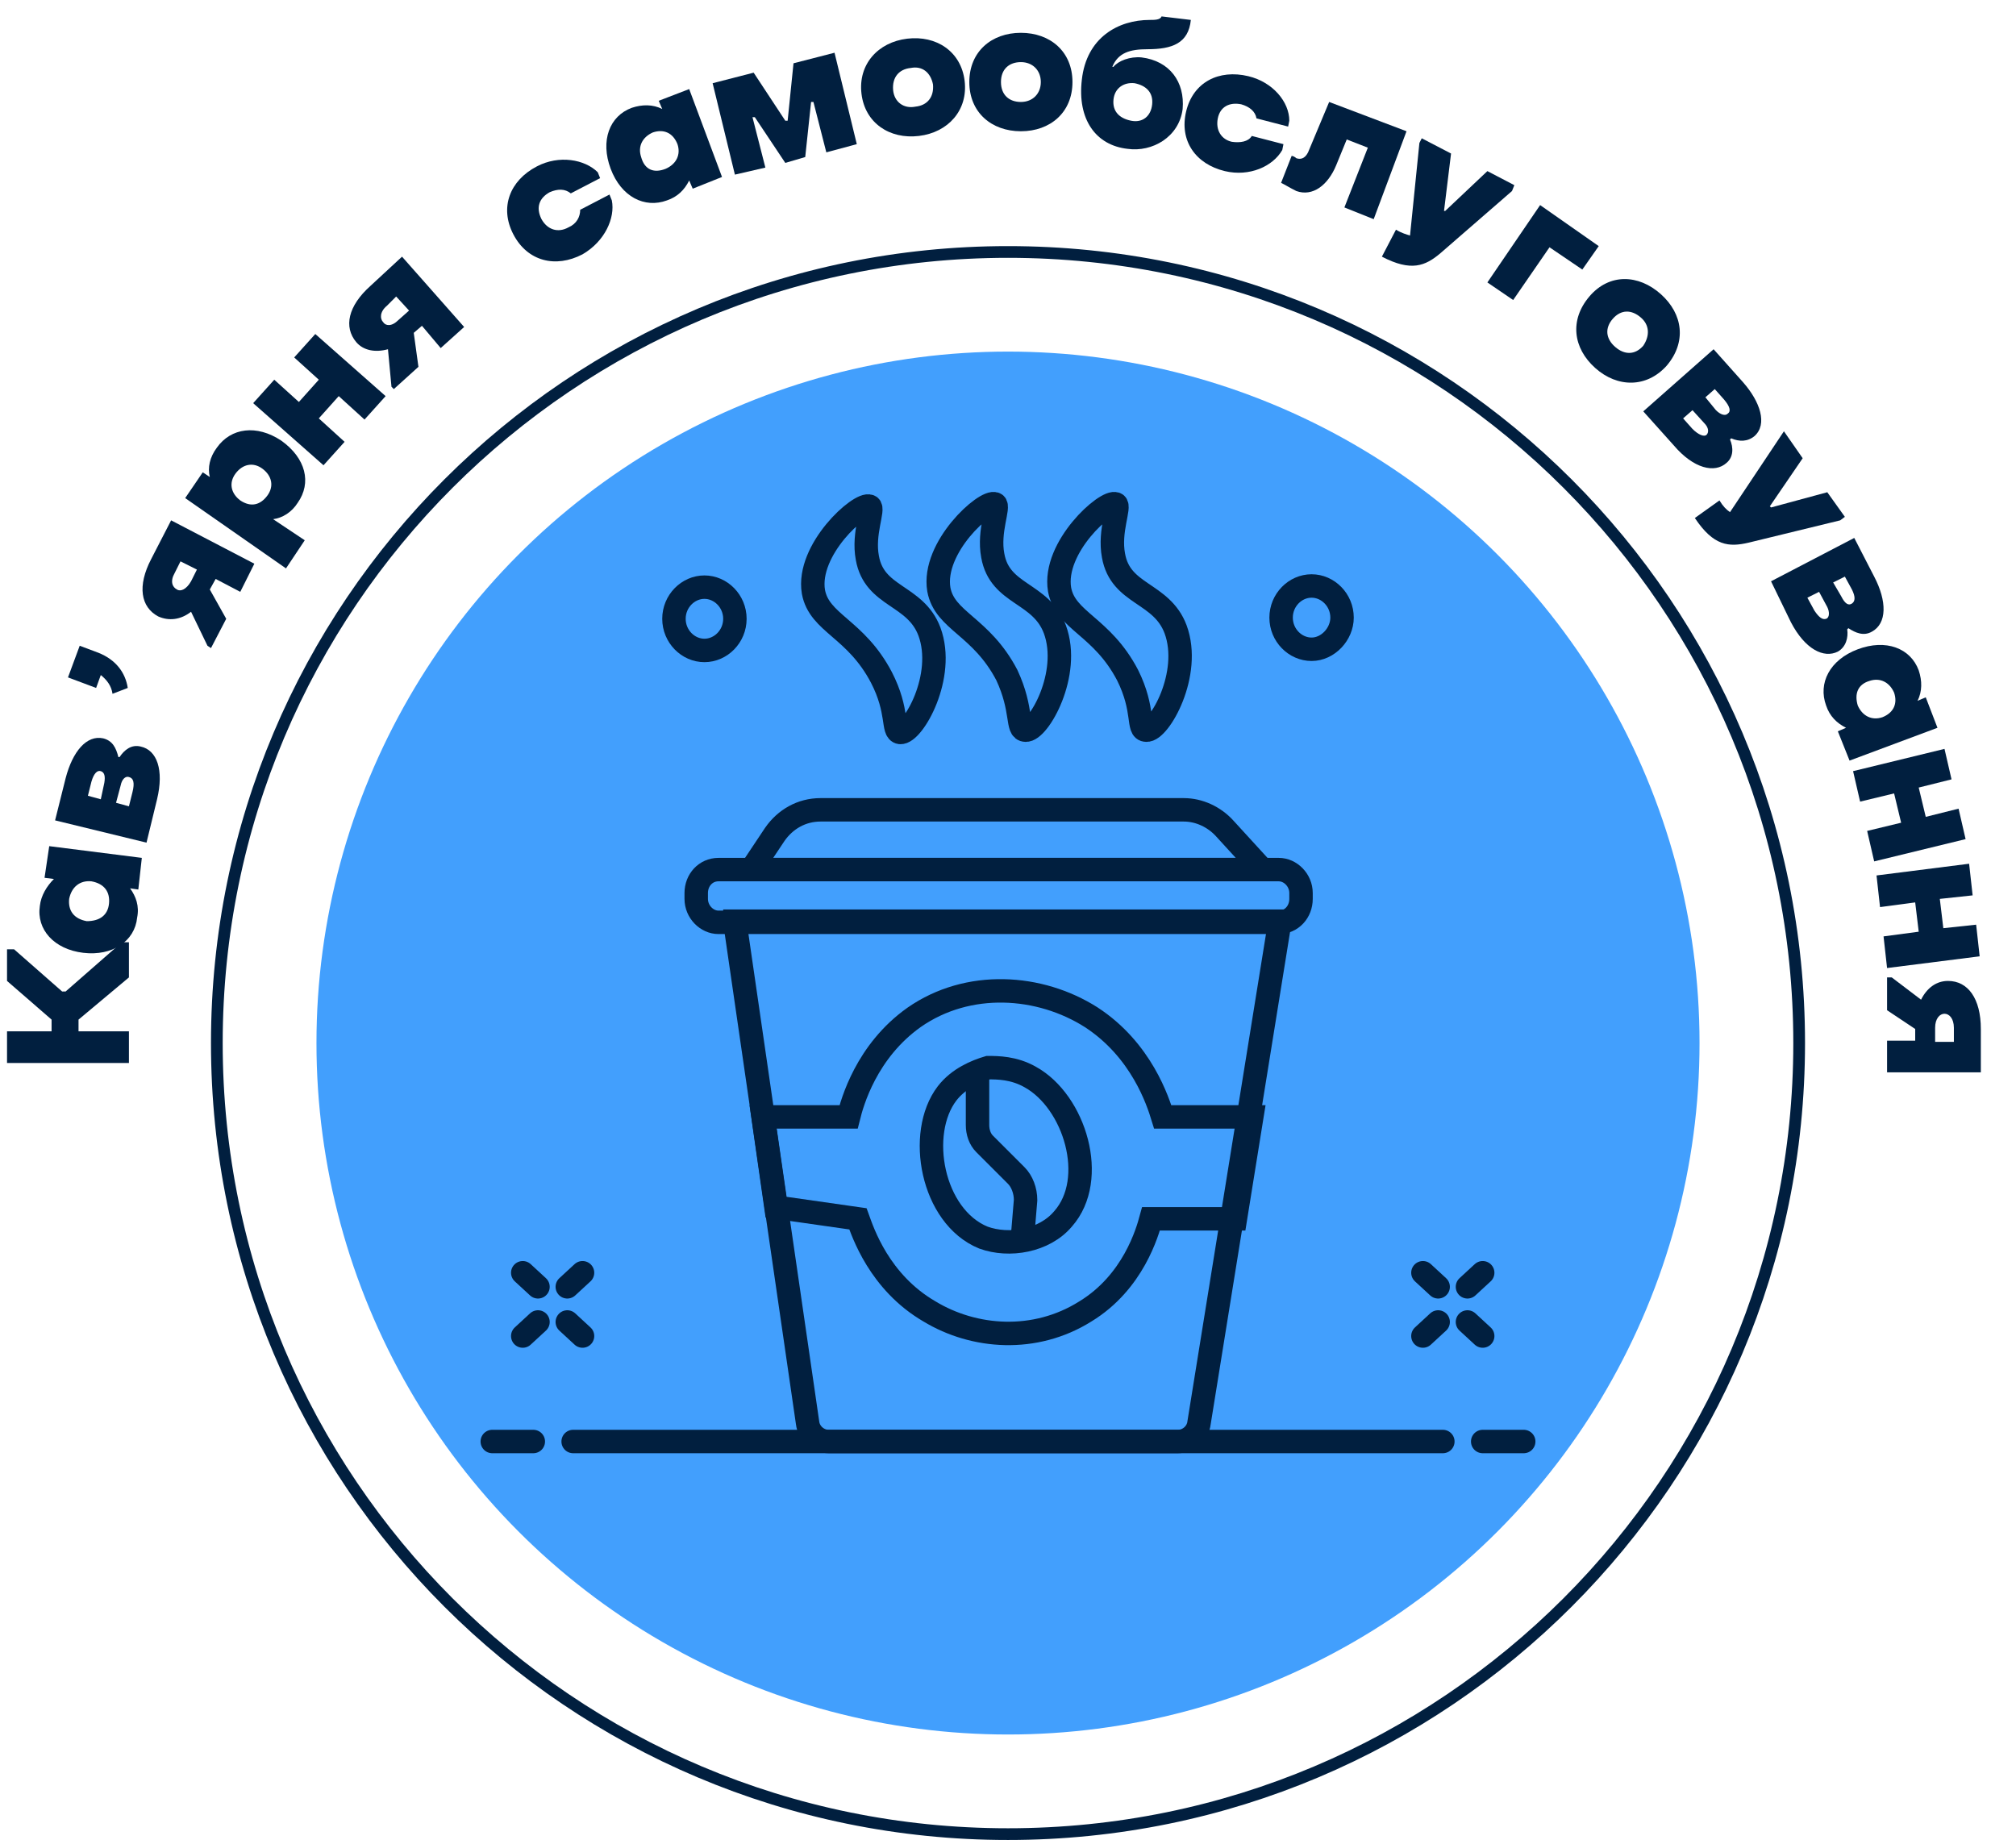 <?xml version="1.0" encoding="utf-8"?>
<!-- Generator: Adobe Illustrator 18.0.0, SVG Export Plug-In . SVG Version: 6.00 Build 0)  -->
<!DOCTYPE svg PUBLIC "-//W3C//DTD SVG 1.1//EN" "http://www.w3.org/Graphics/SVG/1.1/DTD/svg11.dtd">
<svg version="1.1" id="Layer_1" xmlns="http://www.w3.org/2000/svg" xmlns:xlink="http://www.w3.org/1999/xlink" x="0px" y="0px"
	 width="172px" height="157px" viewBox="0 0 172 157" enable-background="new 0 0 172 157" xml:space="preserve">
<circle fill="#429FFD" cx="86" cy="89" r="59"/>
<path fill="#011F3F" d="M1.2,81l4.1,3.6h0.3l4.8-4.2H11v3l-4.3,3.6v1H11v2.7H0.6v-2.7h3.8v-1l-3.8-3.3V81H1.2z"/>
<path fill="#011F3F" d="M4.2,72.2l7.9,1l-0.3,2.7l-0.7-0.1c0.5,0.7,0.8,1.5,0.6,2.5c-0.2,2-2.1,3.3-4.6,3c-2.5-0.3-4-2-3.7-4
	c0.1-0.9,0.6-1.7,1.2-2.3l-0.8-0.1L4.2,72.2z M9.3,77.1c0.1-1-0.4-1.7-1.5-1.9c-1-0.1-1.7,0.5-1.9,1.5c-0.1,1,0.4,1.7,1.5,1.9
	C8.5,78.6,9.2,78.1,9.3,77.1z"/>
<path fill="#011F3F" d="M12.5,71.9L4.7,70l0.9-3.6c0.6-2.3,1.8-3.7,3.2-3.4c0.8,0.2,1.1,0.8,1.3,1.6l0.1,0c0.4-0.6,1-1.1,1.8-0.9
	c1.4,0.3,2,2,1.4,4.5L12.5,71.9z M11,66.3c-0.3-0.1-0.6,0.2-0.7,0.7l-0.4,1.5l1.1,0.3l0.3-1.2C11.5,66.8,11.4,66.4,11,66.3z
	 M8.6,65.8c-0.3-0.1-0.6,0.2-0.8,0.9l-0.3,1.2l1.1,0.3l0.3-1.4C9,66.2,8.9,65.9,8.6,65.8z"/>
<path fill="#011F3F" d="M8.2,58.7l-2.4-0.9l1-2.7l1.6,0.6c1.5,0.6,2.3,1.7,2.5,3l-1.3,0.5c-0.1-0.7-0.5-1.2-1-1.6L8.2,58.7z"/>
<path fill="#011F3F" d="M14.6,44.4l7.1,3.7l-1.2,2.4l-2.1-1.1l-0.5,0.9l1.4,2.5l-1.3,2.5l-0.3-0.2l-1.4-2.9
	c-0.9,0.7-1.9,0.8-2.8,0.4c-1.5-0.8-1.8-2.6-0.6-4.9L14.6,44.4z M16.3,49.6l0.5-1l-1.4-0.7l-0.5,1c-0.4,0.7-0.2,1.2,0.2,1.4
	C15.4,50.5,15.9,50.3,16.3,49.6z"/>
<path fill="#011F3F" d="M24.4,48.5l-8.6-6l1.5-2.2l0.6,0.4c-0.2-0.8,0-1.7,0.6-2.5c1.2-1.7,3.4-2,5.5-0.6c2.1,1.5,2.6,3.6,1.4,5.3
	c-0.5,0.8-1.3,1.3-2.1,1.4l2.7,1.8L24.4,48.5z M20.1,40.4c-0.6,0.8-0.4,1.7,0.4,2.3c0.9,0.6,1.7,0.4,2.3-0.4
	c0.6-0.8,0.4-1.7-0.4-2.3S20.7,39.6,20.1,40.4z"/>
<path fill="#011F3F" d="M31.1,35.8l-2.2-2l-1.7,1.9l2.2,2l-1.8,2l-6-5.3l1.8-2l2.1,1.9l1.7-1.9l-2.1-1.9l1.8-2l6,5.3L31.1,35.8z"/>
<path fill="#011F3F" d="M34.3,21.9l5.3,6l-2,1.8L36,27.8l-0.7,0.6l0.4,2.9l-2.1,1.9L33.4,33l-0.3-3.2c-1.1,0.3-2.1,0.1-2.7-0.6
	c-1.1-1.3-0.7-3.1,1.2-4.8L34.3,21.9z M34,27.3l0.9-0.8l-1.1-1.2L33,26.1c-0.6,0.5-0.6,1.1-0.3,1.4C32.9,27.8,33.4,27.9,34,27.3z"/>
<path fill="#011F3F" d="M49.5,17.9l2.5-1.3l0.2,0.5c0.3,1.5-0.6,3.5-2.5,4.6c-2.3,1.2-4.7,0.6-5.9-1.7c-1.2-2.3-0.3-4.6,2-5.8
	c1.9-1,4.1-0.6,5.2,0.5l0.2,0.5l-2.5,1.3c-0.5-0.4-1.1-0.4-1.8-0.1c-0.9,0.5-1.2,1.3-0.7,2.3c0.5,0.9,1.4,1.2,2.3,0.7
	C49.2,19.1,49.5,18.5,49.5,17.9z"/>
<path fill="#011F3F" d="M58.8,7.6l2.8,7.5l-2.5,1l-0.3-0.7c-0.4,0.8-1,1.4-1.9,1.7c-1.9,0.7-3.9-0.3-4.8-2.7
	c-0.9-2.4-0.1-4.5,1.8-5.2c0.9-0.3,1.8-0.3,2.6,0.1l-0.3-0.7L58.8,7.6z M56.8,14.4c0.9-0.4,1.3-1.2,1-2.1c-0.4-1-1.2-1.3-2.1-1
	c-0.9,0.4-1.3,1.2-1,2.1C55,14.5,55.8,14.8,56.8,14.4z"/>
<path fill="#011F3F" d="M67,13.9L64.4,10l-0.2,0l1.1,4.3l-2.6,0.6l-1.9-7.8l3.5-0.9l2.7,4.1l0.2,0l0.5-4.9l3.5-0.9l1.9,7.8L70.5,13
	l-1.1-4.3l-0.2,0l-0.5,4.7L67,13.9z"/>
<path fill="#011F3F" d="M78.4,11.6c-2.5,0.3-4.6-1.1-4.9-3.6c-0.3-2.5,1.4-4.4,3.9-4.7c2.5-0.3,4.6,1.1,4.9,3.6
	C82.6,9.4,80.9,11.3,78.4,11.6z M77.7,5.8c-1,0.1-1.6,0.8-1.5,1.9c0.1,1,0.9,1.6,1.9,1.4c1-0.1,1.6-0.8,1.5-1.9
	C79.4,6.2,78.7,5.6,77.7,5.8z"/>
<path fill="#011F3F" d="M87.1,11.2c-2.5,0-4.4-1.6-4.4-4.2s1.9-4.2,4.4-4.2s4.4,1.6,4.4,4.2S89.6,11.2,87.1,11.2z M87.1,5.3
	c-1,0-1.7,0.6-1.7,1.7s0.7,1.7,1.7,1.7S88.8,8,88.8,7S88.1,5.3,87.1,5.3z"/>
<path fill="#011F3F" d="M97.4,4.9c2.4,0.3,3.7,2.1,3.5,4.4c-0.3,2.4-2.6,3.7-4.7,3.4c-2.7-0.3-4.3-2.5-3.9-5.9
	c0.4-3.6,3.1-5.1,5.8-5.1c0.4,0,0.9,0,1-0.3l2.5,0.3c-0.2,2-1.6,2.5-3.7,2.5c-1.5,0-2.5,0.3-3,1.5l0.1,0C95.4,5.2,96.4,4.8,97.4,4.9
	z M95,8.5c-0.1,1,0.5,1.6,1.5,1.8s1.7-0.4,1.8-1.4c0.1-1-0.5-1.6-1.5-1.8C95.9,7,95.1,7.5,95,8.5z"/>
<path fill="#011F3F" d="M106.8,11.6l2.7,0.7l-0.1,0.5c-0.8,1.4-2.8,2.3-4.9,1.8c-2.5-0.6-3.9-2.6-3.3-5.1c0.6-2.5,2.8-3.6,5.3-3
	c2.1,0.5,3.5,2.2,3.5,3.8l-0.1,0.5l-2.7-0.7c-0.1-0.6-0.6-1-1.3-1.2c-1-0.2-1.8,0.2-2,1.2c-0.2,1,0.3,1.8,1.2,2
	C105.8,12.2,106.5,12.1,106.8,11.6z"/>
<path fill="#011F3F" d="M109.3,15.6l0.9-2.3c0.1,0,0.3,0.1,0.4,0.2c0.3,0.1,0.7,0.1,1-0.5l1.8-4.3l6.6,2.5l-2.8,7.5l-2.5-1l2-5.1
	l-1.8-0.7l-0.9,2.2c-0.7,1.7-2,2.7-3.4,2.2C110,16,109.7,15.8,109.3,15.6z"/>
<path fill="#011F3F" d="M121.3,11.8l2.5,1.3l-0.6,4.9l0.1,0l3.6-3.4l2.3,1.2l-0.2,0.5l-6.1,5.3c-1.3,1.1-2.5,1.6-5,0.3l1.2-2.3
	c0.5,0.3,0.9,0.4,1.2,0.5l0.8-7.9L121.3,11.8z"/>
<path fill="#011F3F" d="M126.9,24.1l4.5-6.6l5,3.5L135,23l-2.8-1.9l-3.1,4.5L126.9,24.1z"/>
<path fill="#011F3F" d="M136.1,31.4c-1.9-1.7-2.2-4.1-0.5-6.1s4.2-1.9,6.1-0.2c1.9,1.7,2.2,4.1,0.5,6.1
	C140.5,33.1,138,33.1,136.1,31.4z M140,27.1c-0.8-0.7-1.7-0.7-2.4,0.1c-0.7,0.8-0.6,1.7,0.2,2.4c0.8,0.7,1.7,0.7,2.4-0.1
	C140.8,28.6,140.7,27.7,140,27.1z"/>
<path fill="#011F3F" d="M140.2,35.1l6-5.3l2.5,2.8c1.5,1.7,2.1,3.6,1,4.6c-0.6,0.5-1.3,0.5-2,0.2l-0.1,0.1c0.3,0.7,0.3,1.5-0.3,2
	c-1,0.9-2.8,0.5-4.5-1.5L140.2,35.1z M145.6,37.1c0.2-0.2,0.2-0.6-0.2-1l-1-1.1l-0.8,0.7l0.8,0.9C144.9,37.1,145.4,37.3,145.6,37.1z
	 M147.4,35.3c0.3-0.2,0.2-0.6-0.3-1.2l-0.8-0.9l-0.8,0.7l0.9,1.1C146.8,35.4,147.2,35.5,147.4,35.3z"/>
<path fill="#011F3F" d="M152.2,36.8l1.6,2.3l-2.8,4.1l0.1,0.1l4.8-1.3l1.5,2.1l-0.4,0.3l-7.8,1.9c-1.7,0.4-3,0.3-4.6-2.1l2.1-1.5
	c0.3,0.5,0.6,0.8,0.9,1l4.4-6.6L152.2,36.8z"/>
<path fill="#011F3F" d="M151.1,49.6l7.1-3.7l1.7,3.3c1.1,2.1,1.1,4-0.2,4.7c-0.7,0.4-1.4,0.1-2-0.3l-0.1,0.1
	c0.1,0.7-0.1,1.5-0.8,1.9c-1.2,0.6-2.8-0.2-4-2.5L151.1,49.6z M155.8,52.8c0.3-0.1,0.3-0.6,0.1-1l-0.7-1.3l-1,0.5l0.6,1.1
	C155.2,52.7,155.5,52.9,155.8,52.8z M158,51.5c0.3-0.2,0.3-0.6,0-1.2l-0.6-1.1l-1,0.5l0.7,1.2C157.4,51.5,157.7,51.7,158,51.5z"/>
<path fill="#011F3F" d="M165.3,62.1l-7.5,2.8l-1-2.5l0.7-0.3c-0.8-0.4-1.4-1-1.7-1.9c-0.7-1.9,0.3-3.9,2.7-4.8
	c2.4-0.9,4.5-0.1,5.2,1.8c0.3,0.9,0.3,1.8-0.1,2.6l0.7-0.3L165.3,62.1z M158.5,60.2c0.4,0.9,1.2,1.3,2.1,1c1-0.4,1.3-1.2,1-2.1
	c-0.4-0.9-1.2-1.3-2.1-1C158.5,58.4,158.2,59.2,158.5,60.2z"/>
<path fill="#011F3F" d="M159.3,70.9l2.9-0.7l-0.6-2.5l-2.9,0.7l-0.6-2.6l7.8-1.9l0.6,2.6l-2.8,0.7l0.6,2.5l2.8-0.7l0.6,2.6l-7.8,1.9
	L159.3,70.9z"/>
<path fill="#011F3F" d="M160.7,79.9l3-0.4l-0.3-2.5l-3,0.4l-0.3-2.7l7.9-1l0.3,2.7l-2.8,0.3l0.3,2.5l2.8-0.3l0.3,2.7l-7.9,1
	L160.7,79.9z"/>
<path fill="#011F3F" d="M169,91.5h-8v-2.7h2.4v-1l-2.4-1.6v-2.8h0.4l2.5,1.9c0.5-1,1.3-1.6,2.3-1.6c1.7,0,2.8,1.5,2.8,4.1V91.5z
	 M165.1,87.7v1.2h1.6v-1.2c0-0.8-0.4-1.2-0.8-1.2C165.5,86.5,165.1,86.9,165.1,87.7z"/>
<path fill="none" stroke="#011F3F" d="M86,21.5L86,21.5c37.3,0,67.5,30.2,67.5,67.5l0,0c0,37.3-30.2,67.5-67.5,67.5l0,0
	c-37.3,0-67.5-30.2-67.5-67.5l0,0C18.5,51.7,48.7,21.5,86,21.5z"/>
<path fill="none" stroke="#011F3F" stroke-width="2" stroke-miterlimit="10" d="M62.7,78.7l6.2,42.7c0.1,0.9,0.9,1.6,1.8,1.6h29.8
	c0.9,0,1.7-0.7,1.8-1.6l6.9-42.8H62.7L62.7,78.7z"/>
<path fill="none" stroke="#011F3F" stroke-width="2" stroke-miterlimit="10" d="M64.1,74.2h43.6l-3.2-3.5c-0.9-1-2.2-1.6-3.5-1.6H70
	c-1.6,0-3,0.8-3.9,2.1L64.1,74.2L64.1,74.2z"/>
<path fill="none" stroke="#011F3F" stroke-width="2" stroke-miterlimit="10" d="M76.8,62.5c1.1,0.1,3.9-4.8,2.5-8.6
	c-1.2-3.2-4.7-2.9-5.3-6.3c-0.4-2.1,0.6-4.2,0.2-4.4c-0.8-0.4-5.4,3.7-4.8,7.3c0.5,2.7,3.6,3.1,5.8,7.3
	C76.7,60.7,76.1,62.4,76.8,62.5L76.8,62.5z"/>
<path fill="none" stroke="#011F3F" stroke-width="2" stroke-miterlimit="10" d="M87.5,62.3c1.1,0.1,3.9-4.8,2.5-8.6
	c-1.2-3.2-4.7-2.9-5.3-6.3c-0.4-2.1,0.6-4.2,0.2-4.4c-0.8-0.4-5.4,3.7-4.8,7.3c0.5,2.7,3.6,3.1,5.8,7.3
	C87.3,60.6,86.7,62.3,87.5,62.3L87.5,62.3z"/>
<path fill="none" stroke="#011F3F" stroke-width="2" stroke-miterlimit="10" d="M97.8,62.3c1.1,0.1,3.9-4.8,2.5-8.6
	c-1.2-3.2-4.7-2.9-5.3-6.3c-0.4-2.1,0.6-4.2,0.2-4.4c-0.8-0.4-5.4,3.7-4.8,7.3c0.5,2.7,3.6,3.1,5.8,7.3C97.7,60.6,97,62.3,97.8,62.3
	L97.8,62.3z"/>
<path fill="none" stroke="#011F3F" stroke-width="2" stroke-miterlimit="10" d="M65.1,95.3h7.3c0.3-1.2,1.5-5.6,5.6-8.5
	c4.6-3.2,10.7-2.8,15.1,0c4.3,2.8,5.7,7.2,6.1,8.5h7.6l-1.4,8.7h-7.2c-0.3,1.1-1.5,5.4-5.6,7.9c-4.3,2.7-9.5,2.3-13.3,0
	c-4.3-2.5-5.7-6.8-6.1-7.9l-7-1L65.1,95.3L65.1,95.3z"/>
<path fill="none" stroke="#011F3F" stroke-width="2" stroke-miterlimit="10" d="M109.1,74.2H61.3c-1.1,0-1.9,0.9-1.9,2v0.5
	c0,1.1,0.9,2,1.9,2h47.8c1.1,0,1.9-0.9,1.9-2v-0.5C111,75.1,110.1,74.2,109.1,74.2z"/>
<path fill="none" stroke="#011F3F" stroke-width="2" stroke-miterlimit="10" d="M62.7,52.8c0-1.5-1.2-2.7-2.6-2.7s-2.6,1.2-2.6,2.7
	c0,1.5,1.2,2.7,2.6,2.7S62.7,54.3,62.7,52.8z"/>
<path fill="none" stroke="#011F3F" stroke-width="2" stroke-miterlimit="10" d="M114.5,52.7c0-1.5-1.2-2.7-2.6-2.7s-2.6,1.2-2.6,2.7
	c0,1.5,1.2,2.7,2.6,2.7S114.5,54.1,114.5,52.7z"/>
<path fill="none" stroke="#011F3F" stroke-width="2" stroke-miterlimit="10" d="M80.8,93.3c1-1.3,2.5-1.9,3.5-2.2
	c0.8,0,2.2,0,3.6,0.8c3.8,2.1,5.8,8.7,2.8,12.1c-1.6,1.9-4.6,2.4-6.8,1.6C79.5,103.8,78.2,96.7,80.8,93.3z"/>
<path fill="none" stroke="#011F3F" stroke-width="2" stroke-miterlimit="10" d="M83.4,91.4V96c0,0.6,0.2,1.2,0.6,1.6l2.7,2.7
	c0.5,0.5,0.8,1.3,0.8,2.1l-0.3,3.6"/>
<path fill="none" stroke="#011F3F" stroke-width="2" stroke-linecap="round" d="M48.9,123h74.2"/>
<path fill="none" stroke="#011F3F" stroke-width="2" stroke-linecap="round" d="M42,123h3.5"/>
<path fill="none" stroke="#011F3F" stroke-width="2" stroke-linecap="round" d="M44.6,108.6l1.3,1.2"/>
<path fill="none" stroke="#011F3F" stroke-width="2" stroke-linecap="round" d="M44.6,114l1.3-1.2"/>
<path fill="none" stroke="#011F3F" stroke-width="2" stroke-linecap="round" d="M49.7,108.6l-1.3,1.2"/>
<path fill="none" stroke="#011F3F" stroke-width="2" stroke-linecap="round" d="M49.7,114l-1.3-1.2"/>
<path fill="none" stroke="#011F3F" stroke-width="2" stroke-linecap="round" d="M121.4,108.6l1.3,1.2"/>
<path fill="none" stroke="#011F3F" stroke-width="2" stroke-linecap="round" d="M121.4,114l1.3-1.2"/>
<path fill="none" stroke="#011F3F" stroke-width="2" stroke-linecap="round" d="M126.5,108.6l-1.3,1.2"/>
<path fill="none" stroke="#011F3F" stroke-width="2" stroke-linecap="round" d="M126.5,114l-1.3-1.2"/>
<path fill="none" stroke="#011F3F" stroke-width="2" stroke-linecap="round" d="M126.5,123h3.5"/>
</svg>
